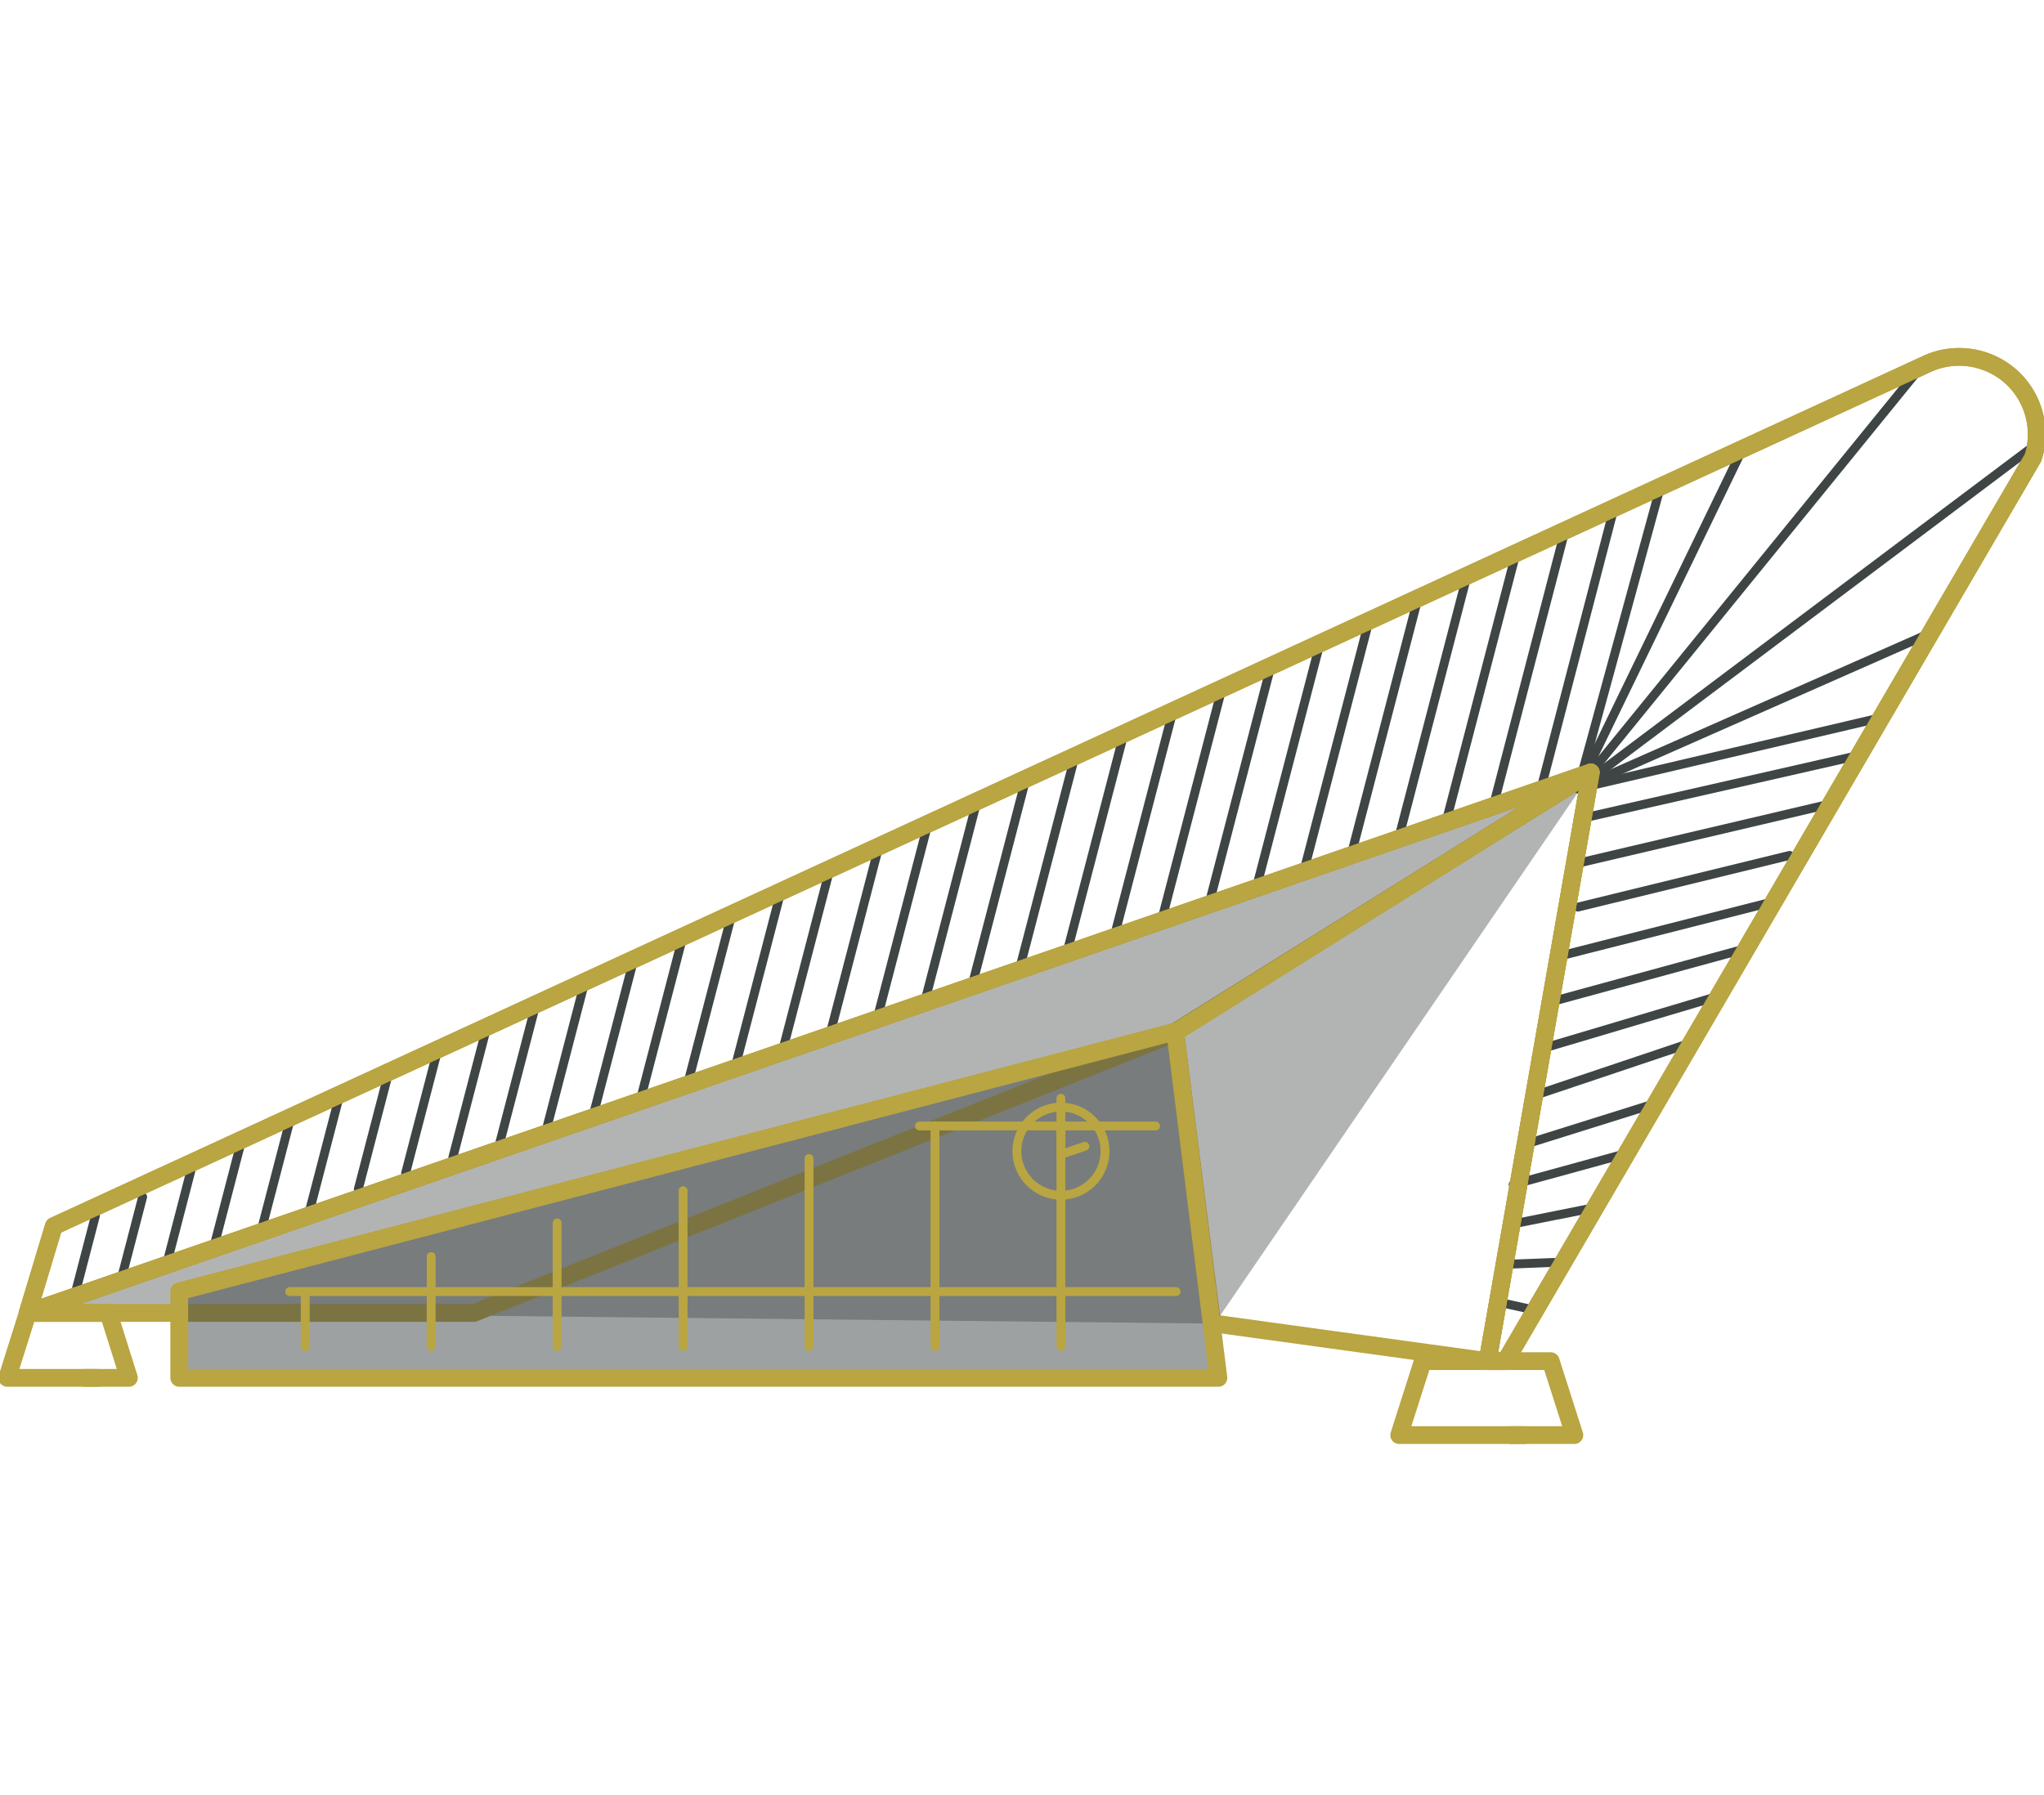 <svg xmlns="http://www.w3.org/2000/svg" width="115" height="101" viewBox="0 0 115 101" fill="none"><g clip-path="url(#clip0_990_6204)"><path d="M108.308 20.529C110.47 19.47 113.084 20.362 114.144 22.52C114.659 23.567 114.713 24.721 114.385 25.752L114.382 25.755L84.703 76.599H83.695L89.502 43.469L1.559 73.88L3.028 69.002L108.279 20.544" stroke="#B9A541" stroke-linecap="round" stroke-linejoin="round"></path><path d="M5.368 68.42L4.217 72.845" stroke="#3F4545" stroke-width="0.5" stroke-miterlimit="10" stroke-linecap="round"></path><path d="M8.025 67.357L6.874 71.781" stroke="#3F4545" stroke-width="0.5" stroke-miterlimit="10" stroke-linecap="round"></path><path d="M10.819 65.582L9.373 71.152" stroke="#3F4545" stroke-width="0.5" stroke-miterlimit="10" stroke-linecap="round"></path><path d="M13.517 64.465L12.013 70.244" stroke="#3F4545" stroke-width="0.5" stroke-miterlimit="10" stroke-linecap="round"></path><path d="M16.264 63.236L14.744 69.074" stroke="#3F4545" stroke-width="0.5" stroke-miterlimit="10" stroke-linecap="round"></path><path d="M19.108 61.633L17.414 68.143" stroke="#3F4545" stroke-width="0.5" stroke-miterlimit="10" stroke-linecap="round"></path><path d="M21.812 60.568L20.162 66.91" stroke="#3F4545" stroke-width="0.5" stroke-miterlimit="10" stroke-linecap="round"></path><path d="M24.592 59.215L22.819 66.024" stroke="#3F4545" stroke-width="0.5" stroke-miterlimit="10" stroke-linecap="round"></path><path d="M27.32 58.057L25.477 65.138" stroke="#3F4545" stroke-width="0.5" stroke-miterlimit="10" stroke-linecap="round"></path><path d="M30.058 56.861L28.134 64.252" stroke="#3F4545" stroke-width="0.5" stroke-miterlimit="10" stroke-linecap="round"></path><path d="M32.804 55.631L30.791 63.366" stroke="#3F4545" stroke-width="0.5" stroke-miterlimit="10" stroke-linecap="round"></path><path d="M35.589 54.256L33.449 62.48" stroke="#3F4545" stroke-width="0.5" stroke-miterlimit="10" stroke-linecap="round"></path><path d="M38.32 53.09L36.107 61.595" stroke="#3F4545" stroke-width="0.5" stroke-miterlimit="10" stroke-linecap="round"></path><path d="M41.068 51.855L38.764 60.708" stroke="#3F4545" stroke-width="0.5" stroke-miterlimit="10" stroke-linecap="round"></path><path d="M43.863 50.443L41.422 59.822" stroke="#3F4545" stroke-width="0.5" stroke-miterlimit="10" stroke-linecap="round"></path><path d="M46.604 49.236L44.079 58.937" stroke="#3F4545" stroke-width="0.5" stroke-miterlimit="10" stroke-linecap="round"></path><path d="M49.334 48.068L46.737 58.051" stroke="#3F4545" stroke-width="0.5" stroke-miterlimit="10" stroke-linecap="round"></path><path d="M52.147 46.59L49.394 57.165" stroke="#3F4545" stroke-width="0.5" stroke-miterlimit="10" stroke-linecap="round"></path><path d="M54.937 45.193L52.052 56.28" stroke="#3F4545" stroke-width="0.5" stroke-miterlimit="10" stroke-linecap="round"></path><path d="M57.618 44.215L54.709 55.394" stroke="#3F4545" stroke-width="0.5" stroke-miterlimit="10" stroke-linecap="round"></path><path d="M60.387 42.902L57.367 54.507" stroke="#3F4545" stroke-width="0.5" stroke-miterlimit="10" stroke-linecap="round"></path><path d="M63.172 41.527L60.024 53.622" stroke="#3F4545" stroke-width="0.5" stroke-miterlimit="10" stroke-linecap="round"></path><path d="M65.914 40.314L62.682 52.736" stroke="#3F4545" stroke-width="0.5" stroke-miterlimit="10" stroke-linecap="round"></path><path d="M68.735 38.799L65.339 51.85" stroke="#3F4545" stroke-width="0.5" stroke-miterlimit="10" stroke-linecap="round"></path><path d="M71.423 37.799L67.997 50.965" stroke="#3F4545" stroke-width="0.5" stroke-miterlimit="10" stroke-linecap="round"></path><path d="M74.229 36.34L70.654 50.079" stroke="#3F4545" stroke-width="0.5" stroke-miterlimit="10" stroke-linecap="round"></path><path d="M76.944 35.236L73.312 49.192" stroke="#3F4545" stroke-width="0.5" stroke-miterlimit="10" stroke-linecap="round"></path><path d="M79.755 33.756L75.969 48.307" stroke="#3F4545" stroke-width="0.5" stroke-miterlimit="10" stroke-linecap="round"></path><path d="M82.471 32.652L78.627 47.421" stroke="#3F4545" stroke-width="0.5" stroke-miterlimit="10" stroke-linecap="round"></path><path d="M85.233 31.361L81.284 46.535" stroke="#3F4545" stroke-width="0.5" stroke-miterlimit="10" stroke-linecap="round"></path><path d="M88.061 29.816L83.941 45.65" stroke="#3F4545" stroke-width="0.5" stroke-miterlimit="10" stroke-linecap="round"></path><path d="M90.792 28.652L86.599 44.764" stroke="#3F4545" stroke-width="0.5" stroke-miterlimit="10" stroke-linecap="round"></path><path d="M93.385 27.514L88.775 44.381" stroke="#3F4545" stroke-width="0.5" stroke-miterlimit="10" stroke-linecap="round"></path><path d="M98.014 25.316L88.775 44.381" stroke="#3F4545" stroke-width="0.5" stroke-miterlimit="10" stroke-linecap="round"></path><path d="M108.213 20.477L88.775 44.382" stroke="#3F4545" stroke-width="0.5" stroke-miterlimit="10" stroke-linecap="round"></path><path d="M114.59 24.98L88.775 44.381" stroke="#3F4545" stroke-width="0.5" stroke-miterlimit="10" stroke-linecap="round"></path><path d="M108.984 35.463L88.775 44.382" stroke="#3F4545" stroke-width="0.5" stroke-miterlimit="10" stroke-linecap="round"></path><path d="M105.958 40.358L88.775 44.381" stroke="#3F4545" stroke-width="0.5" stroke-miterlimit="10" stroke-linecap="round"></path><path d="M104.363 42.56L89.259 45.996" stroke="#3F4545" stroke-width="0.5" stroke-miterlimit="10" stroke-linecap="round"></path><path d="M102.525 45.35L89.017 48.522" stroke="#3F4545" stroke-width="0.5" stroke-miterlimit="10" stroke-linecap="round"></path><path d="M100.688 48.139L88.775 51.049" stroke="#3F4545" stroke-width="0.5" stroke-miterlimit="10" stroke-linecap="round"></path><path d="M99.799 50.737L87.687 53.82" stroke="#3F4545" stroke-width="0.5" stroke-miterlimit="10" stroke-linecap="round"></path><path d="M97.851 53.488L87.453 56.33" stroke="#3F4545" stroke-width="0.5" stroke-miterlimit="10" stroke-linecap="round"></path><path d="M96.559 56.095L86.665 59.04" stroke="#3F4545" stroke-width="0.5" stroke-miterlimit="10" stroke-linecap="round"></path><path d="M94.975 58.745L86.169 61.704" stroke="#3F4545" stroke-width="0.5" stroke-miterlimit="10" stroke-linecap="round"></path><path d="M93.174 62.087L85.757 64.413" stroke="#3F4545" stroke-width="0.5" stroke-miterlimit="10" stroke-linecap="round"></path><path d="M91.853 64.818L85.133 66.662" stroke="#3F4545" stroke-width="0.5" stroke-miterlimit="10" stroke-linecap="round"></path><path d="M89.735 67.956L85.133 68.877" stroke="#3F4545" stroke-width="0.5" stroke-miterlimit="10" stroke-linecap="round"></path><path d="M87.415 71.046L85.133 71.135" stroke="#3F4545" stroke-width="0.5" stroke-miterlimit="10" stroke-linecap="round"></path><path d="M84.148 73.242L86.599 73.785" stroke="#3F4545" stroke-width="0.5" stroke-miterlimit="10" stroke-linecap="round"></path><path d="M68.194 74.466L83.695 76.6L89.5 43.47L66.115 58.071L68.194 74.466Z" stroke="#B9A541" stroke-linecap="round" stroke-linejoin="round"></path><path opacity="0.4" d="M68.342 74.487L1.855 73.778L89.112 44.102L68.342 74.487Z" fill="#3F4545"></path><path d="M108.308 20.529C110.47 19.47 113.084 20.362 114.144 22.52C114.659 23.567 114.713 24.721 114.385 25.752L114.382 25.755L84.703 76.599H83.695L89.502 43.469L1.559 73.88L3.028 69.002L108.279 20.544" stroke="#B9A541" stroke-linecap="round" stroke-linejoin="round"></path><path d="M65.998 58.18L26.665 73.887H1.559L89.5 43.47L65.998 58.18Z" stroke="#B9A541" stroke-linecap="round" stroke-linejoin="round"></path><path opacity="0.5" d="M68.55 77.541H10.085V72.669L66.114 58.053L68.55 77.541Z" fill="#3F4545"></path><path d="M17.172 72.686V75.77" stroke="#B9A541" stroke-width="0.5" stroke-miterlimit="10" stroke-linecap="round"></path><path d="M24.259 70.715V75.77" stroke="#B9A541" stroke-width="0.5" stroke-miterlimit="10" stroke-linecap="round"></path><path d="M31.345 68.821V75.77" stroke="#B9A541" stroke-width="0.5" stroke-miterlimit="10" stroke-linecap="round"></path><path d="M38.432 67.008V75.77" stroke="#B9A541" stroke-width="0.5" stroke-miterlimit="10" stroke-linecap="round"></path><path d="M45.519 65.197V75.77" stroke="#B9A541" stroke-width="0.5" stroke-miterlimit="10" stroke-linecap="round"></path><path d="M52.605 63.349V75.77" stroke="#B9A541" stroke-width="0.5" stroke-miterlimit="10" stroke-linecap="round"></path><path d="M59.691 61.806V75.769" stroke="#B9A541" stroke-width="0.5" stroke-miterlimit="10" stroke-linecap="round"></path><path d="M66.172 72.686H16.297" stroke="#B9A541" stroke-width="0.5" stroke-miterlimit="10" stroke-linecap="round"></path><path d="M65.014 63.366H51.73" stroke="#B9A541" stroke-width="0.5" stroke-miterlimit="10" stroke-linecap="round"></path><path d="M68.55 77.541H10.085V72.669L66.114 58.053L68.55 77.541Z" stroke="#B9A541" stroke-linecap="round" stroke-linejoin="round"></path><path d="M83.706 76.6H87.248L88.577 80.762H85.034" stroke="#B9A541" stroke-linecap="round" stroke-linejoin="round"></path><path d="M83.595 76.6H80.051L78.723 80.762H85.768" stroke="#B9A541" stroke-linecap="round" stroke-linejoin="round"></path><path d="M3.443 73.888H6.1L7.252 77.541H4.772" stroke="#B9A541" stroke-linecap="round" stroke-linejoin="round"></path><path d="M3.333 73.888H1.56L0.409 77.541H5.505" stroke="#B9A541" stroke-linecap="round" stroke-linejoin="round"></path><path d="M59.692 67.264C61.061 67.264 62.172 66.153 62.172 64.784C62.172 63.414 61.061 62.304 59.692 62.304C58.322 62.304 57.212 63.414 57.212 64.784C57.212 66.153 58.322 67.264 59.692 67.264Z" stroke="#B9A541" stroke-width="0.5" stroke-miterlimit="10" stroke-linecap="round"></path><path d="M61.038 64.509L59.692 64.964V63.447" stroke="#B9A541" stroke-width="0.5" stroke-linecap="round" stroke-linejoin="round"></path></g><defs><clipPath id="clip0_990_6204"><rect width="115" height="100" fill="white" transform="translate(0 0.083)"></rect></clipPath></defs></svg>